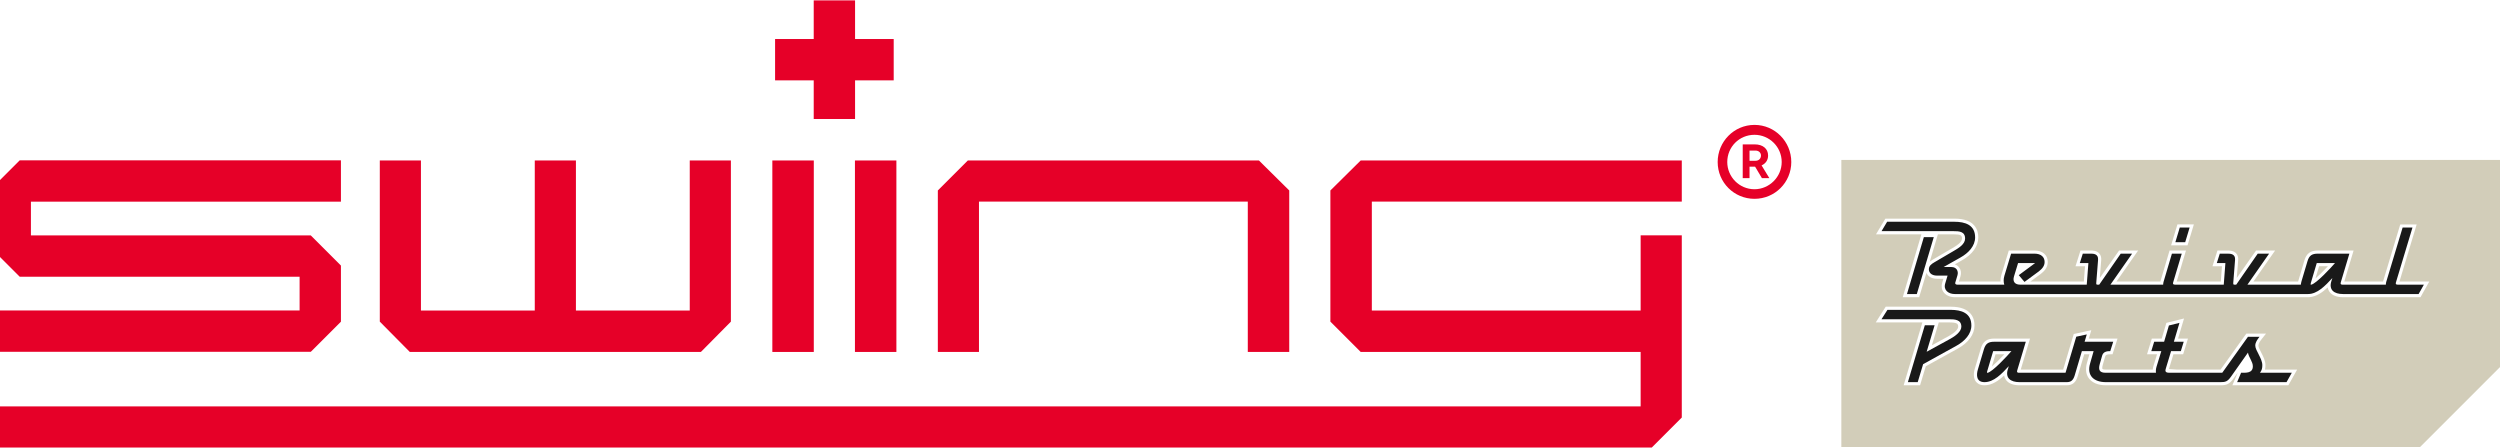 <?xml version="1.0" encoding="utf-8"?>
<svg xmlns="http://www.w3.org/2000/svg" version="1.1" width="240" height="43" viewBox="0 0 240 43"><svg xmlns:xlink="http://www.w3.org/1999/xlink" version="1.1" x="-1" y="0" width="242" height="43" viewBox="0 0 400 70.952" enable-background="new 0 0 400 70.952" xml:space="preserve">
<g id="Logos">
	<g id="swiing_revival_parts_00000012454789925084332650000016460978223215839136_">
		<path fill="#E60028" d="M282.21,24.617c0-1.08-0.835-1.767-2.112-1.767h-1.914v5.35h1.08v-1.816h0.834c0,0,0,0,0.049,0l1.08,1.816    h1.178l-1.227-2.013C281.817,25.893,282.21,25.353,282.21,24.617z M280.196,25.451h-0.932v-1.62h0.932    c0.59,0,0.884,0.393,0.884,0.785C281.08,25.059,280.786,25.451,280.196,25.451z"/>
		<path fill="#E60028" d="M280.05,19.757c-3.24,0-5.841,2.651-5.841,5.89c0,3.24,2.602,5.841,5.841,5.841s5.841-2.602,5.841-5.841    C285.891,22.408,283.29,19.757,280.05,19.757z M280.05,29.967c-2.406,0-4.319-1.963-4.319-4.319c0-2.405,1.914-4.319,4.319-4.319    c2.356,0,4.319,1.914,4.319,4.319C284.369,28.004,282.406,29.967,280.05,29.967z"/>
		<rect x="137.313" y="25.402" fill="#E60028" width="6.577" height="30.383"/>
		<polygon fill="#E60028" points="130.772,18.82 137.333,18.82 137.333,12.69 143.463,12.69 143.463,6.13 137.333,6.13 137.333,0     130.772,0 130.772,6.13 124.642,6.13 124.642,12.69 130.772,12.69   "/>
		<polygon fill="#E60028" points="112.869,55.785 117.63,50.975 117.63,25.402 111.101,25.402 111.101,49.208 93.039,49.208     93.039,25.402 86.51,25.402 86.51,49.208 68.447,49.208 68.447,25.402 61.919,25.402 61.919,50.975 66.68,55.785   "/>
		<rect x="124.207" y="25.402" fill="#E60028" width="6.577" height="30.383"/>
		<polygon fill="#E60028" points="156.995,31.931 199.65,31.931 199.65,55.785 206.227,55.785 206.227,30.163 201.417,25.402     155.228,25.402 150.467,30.163 150.467,55.785 156.995,55.785   "/>
		<polygon fill="#E60028" points="212.755,30.163 212.755,50.975 217.565,55.785 261.986,55.785 261.986,64.424 0.023,64.424     0.023,70.952 263.754,70.952 268.515,66.191 268.515,37.28 261.986,37.28 261.986,49.208 219.332,49.208 219.332,31.931     268.515,31.931 268.515,25.402 217.565,25.402   "/>
		<polygon fill="#E60028" points="55.751,50.982 55.751,42.078 50.968,37.295 6.56,37.295 6.56,31.942 55.751,31.937 55.751,25.38     4.783,25.38 0,30.163 0,39.069 4.783,43.851 49.193,43.851 49.193,49.208 0,49.207 0,55.765 50.968,55.765   "/>
		<g>
			<path fill="#D2CDB9" d="M318.299,56.157l-0.576,1.934c0.545-0.465,1.291-1.198,1.978-1.934H318.299z"/>
			<path fill="#D2CDB9" d="M369.643,42.182l-0.578,1.943c0.553-0.479,1.315-1.234,1.978-1.943H369.643z"/>
			<path fill="#D2CDB9" d="M312.375,51.772c0-0.475-0.203-0.674-1.463-0.674h-1.623l-1.091,3.633l2.7-1.478     C311.808,52.755,312.375,52.185,312.375,51.772z"/>
			<path fill="#D2CDB9" d="M293.834,25.313v45.556h91.833L400,56.536V25.313H293.834z M347.163,35.545h2.607l-1.004,3.327h-2.607     L347.163,35.545z M312.373,55.219l-5.143,2.842l-0.907,3.014h-2.604l2.974-9.977h-7.399l1.58-2.493h10.322     c3.278,0,3.768,1.868,3.768,2.982C314.964,52.973,314.02,54.298,312.373,55.219z M364.765,61.075h-8.883l0.854-2.031     l-0.654,0.931c-0.662,0.947-1.157,1.1-2.087,1.1h-18.184c-1.209,0-2.166-0.387-2.694-1.094c-0.339-0.449-0.664-1.253-0.295-2.516     l0.374-1.309h-0.827l-1.038,3.516c-0.303,0.97-0.84,1.403-1.742,1.403h-7.492c-0.996,0-1.735-0.293-2.139-0.843     c-0.124-0.169-0.244-0.4-0.296-0.71c-0.876,0.824-1.921,1.553-3.114,1.553c-0.77,0-1.175-0.332-1.379-0.605     c-0.356-0.485-0.409-1.224-0.143-2.077l0.944-3.164c0.319-1.097,0.954-1.566,2.126-1.566h5.675l-1.473,4.919h6.732l1.681-5.645     l2.782-0.602l-0.394,1.328h4.556l-0.791,2.493h-0.366c-0.518,0-0.728,0.085-0.798,0.329l-0.384,1.344     c-0.142,0.508-0.057,0.638-0.047,0.651c0.008,0.01,0.088,0.101,0.485,0.101h7.493c0.016-0.202,0.055-0.4,0.117-0.596l0.562-1.829     h-1.589l0.762-2.493h1.574l0.736-2.493l2.801-0.697l-0.946,3.19h1.569l-0.765,2.493h-1.545l-0.71,2.34l1.193,0.085h7.008     l4.079-5.703h3.123l-0.64,0.811c-0.298,0.378-0.565,0.745-0.565,1.094c0,0.228,0.231,0.677,0.435,1.071     c0.319,0.625,0.682,1.328,0.682,2.025c0,0.251-0.016,0.479-0.075,0.703h5.107L364.765,61.075z M385.731,47.101h-12.287     c-0.994,0-1.735-0.293-2.139-0.843c-0.124-0.169-0.244-0.404-0.296-0.71c-0.806,0.755-1.751,1.429-2.819,1.536     c0,0-0.246,0.016-0.293,0.016h-56.056c-0.75,0-1.416-0.296-1.781-0.791c-0.314-0.423-0.391-0.967-0.216-1.536l0.181-0.599h-0.991     c-0.936,0-1.484-0.421-1.7-0.944l-1.154,3.871h-2.606l2.963-9.98h-7.205l1.489-2.49h10.975c3.278,0,3.768,1.865,3.768,2.979     c0,1.39-0.944,2.715-2.591,3.633l-1.144,0.648c0.288,0.088,0.532,0.257,0.708,0.498c0.282,0.378,0.355,0.889,0.199,1.403     l-0.246,0.817h6.608c-0.02-0.348,0.024-0.703,0.135-1.064l1.17-3.854h4.084c1.278,0,2.103,0.716,2.103,1.823     c0,0.921-0.635,1.52-1.112,1.888l-1.646,1.208h8.48l0.186-2.425h-1.506l0.788-2.493h1.641c0.273,0,0.916,0,1.33,0.452     c0.249,0.27,0.356,0.635,0.317,1.081l-0.221,2.822l3.058-4.355h3.024l-3.438,4.919h6.966c0.007-0.02,1.458-4.919,1.458-4.919     h2.606l-1.473,4.919h7l0.184-2.425h-1.506l0.789-2.493h1.641c0.273,0,0.916,0,1.33,0.452c0.249,0.27,0.356,0.635,0.317,1.081     l-0.221,2.822l3.058-4.355h3.024l-3.438,4.919h7.093c0.015-0.065,0.996-3.356,0.996-3.356c0.319-1.094,0.955-1.562,2.126-1.562     h5.675l-1.473,4.919h6.146c0.005-0.02,2.733-9.062,2.733-9.062h2.604l-2.729,9.062h4.731L385.731,47.101z"/>
			<path fill="#D2CDB9" d="M311.488,39.288c0.521-0.303,1.488-0.866,1.488-1.491c0-0.518-0.187-0.677-1.351-0.677h-2.47     l-1.295,4.345c0.165-0.132,0.333-0.246,0.472-0.328L311.488,39.288z"/>
		</g>
		<g>
			<polygon fill="#191919" points="306.925,37.57 304.245,46.599 305.808,46.599 308.5,37.57    "/>
			<polygon fill="#191919" points="349.096,36.047 347.534,36.047 346.833,38.371 348.395,38.371    "/>
			<path fill="#191919" d="M383.091,45.109h-0.969c-0.328,0-0.356-0.144-0.284-0.373l2.62-8.689h-1.562l-2.608,8.645     c-0.047,0.157-0.038,0.278-0.057,0.416h-6.829c-0.172,0-0.429,0-0.317-0.373l1.362-4.547h-5.003     c-0.901,0-1.374,0.272-1.647,1.206l-0.945,3.169c-0.055,0.178-0.083,0.363-0.107,0.545h-8.474l3.437-4.919h-1.803l-3.413,4.919     h-0.024h-0.264c-0.1,0-0.2,0-0.184-0.26l0.288-3.67c0.084-0.989-0.805-0.989-1.15-0.989h-1.274l-0.473,1.49h1.362l-0.26,3.429     h-6.687h-1.038c-0.329,0-0.373-0.144-0.301-0.373l1.362-4.547h-1.562l-1.334,4.503c-0.047,0.157-0.039,0.278-0.057,0.416h-8.364     l3.437-4.919h-1.803l-3.413,4.919h-0.288c-0.1,0-0.2,0-0.184-0.26l0.288-3.67c0.084-0.989-0.805-0.989-1.15-0.989h-1.274     l-0.473,1.49h1.362l-0.26,3.429h-9.835h-0.733c-0.805,0-1.234-0.461-0.978-1.306l0.649-2.123h2.708l-2.596,1.923l0.905,1.074     l2.276-1.675c0.561-0.433,0.917-0.889,0.917-1.49c0-0.761-0.541-1.322-1.602-1.322h-3.714l-1.062,3.497     c-0.169,0.561-0.139,1.019-0.023,1.422h-7.476c-0.272,0-0.345-0.188-0.301-0.316l0.344-1.146     c0.216-0.717-0.172-1.334-0.945-1.334h-1.25l2.668-1.506c1.306-0.729,2.335-1.847,2.335-3.197c0-1.991-1.606-2.48-3.269-2.48     h-10.692l-0.889,1.49h11.409c0.889,0,1.851,0.032,1.851,1.178c0,0.889-1.017,1.502-1.735,1.919l-3.153,1.851     c-0.461,0.272-0.861,0.557-0.861,1.118c0,0.457,0.344,0.989,1.306,0.989h1.662l-0.373,1.246     c-0.329,1.074,0.545,1.678,1.518,1.678h10.223h10.6h1.226h12.415h0.633h7.463h1.206h12.268l0.003-0.005     c0.008,0,0.011,0.005,0.019,0.005c1.462,0,2.708-1.29,3.858-2.54l-0.16,0.505c-0.429,1.362,0.416,2.035,1.851,2.035h8.204h0.553     h3.236l0.839-1.49H383.091z M368.398,45.109h-0.048c-0.062-0.004-0.086-0.065-0.009-0.304l0.929-3.125h2.896     C371.556,42.389,369.21,44.934,368.398,45.109z"/>
			<path fill="#191919" d="M311.196,49.106h-10.047l-0.945,1.49h10.708c0.885,0,1.963,0.032,1.963,1.178     c0,0.801-1.006,1.518-1.735,1.919l-3.77,2.063l1.262-4.21h-1.55l-2.692,9.03h1.562l0.857-2.852l5.32-2.94     c1.302-0.729,2.336-1.847,2.336-3.197C314.465,49.594,312.858,49.106,311.196,49.106z"/>
			<path fill="#191919" d="M360.633,57.879c0-1.062-1.118-2.335-1.118-3.097c0-0.529,0.356-1.002,0.673-1.402h-1.835l-4.078,5.705     h-7.266h-1.142c-0.733,0-0.645-0.345-0.529-0.733l0.817-2.696h1.546l0.457-1.49h-1.562l0.889-2.996l-1.675,0.417l-0.761,2.58     h-1.578l-0.457,1.49h1.59l-0.761,2.48c-0.1,0.325-0.123,0.646-0.084,0.95h-8.004c-0.917,0-1.19-0.417-0.917-1.39l0.385-1.35     c0.2-0.689,0.933-0.689,1.278-0.689l0.473-1.49h-4.543l0.345-1.162l-1.667,0.361l-1.703,5.721h-7.35     c-0.172,0-0.429,0-0.317-0.373l1.362-4.547h-5.003c-0.901,0-1.374,0.272-1.647,1.206l-0.945,3.169     c-0.289,0.929-0.244,2.035,1.046,2.035c1.462,0,2.708-1.29,3.854-2.54l-0.156,0.505c-0.429,1.362,0.417,2.035,1.851,2.035h6.862     h0.246h0.383c0.645,0,1.017-0.26,1.262-1.046l1.146-3.874h1.863l-0.557,1.951c-0.573,1.963,0.629,2.969,2.508,2.969h10.155h0.137     h7.106h0.579h0.206c0.777,0,1.118-0.088,1.678-0.889l2.68-3.798c0.116,0.745,0.789,1.462,0.773,2.179     c0,1.118-1.118,1.017-1.863,1.017l-0.629,1.49h7.837l0.839-1.49h-5.05C360.561,58.68,360.633,58.367,360.633,57.879z      M317.024,59.097c-0.084,0.016-0.116-0.044-0.028-0.317l0.929-3.125h2.896C320.205,56.373,317.814,58.968,317.024,59.097z"/>
		</g>
	</g>
</g>
<g id="_x21__x21__x21__Anpassen">
</g>
</svg></svg>
